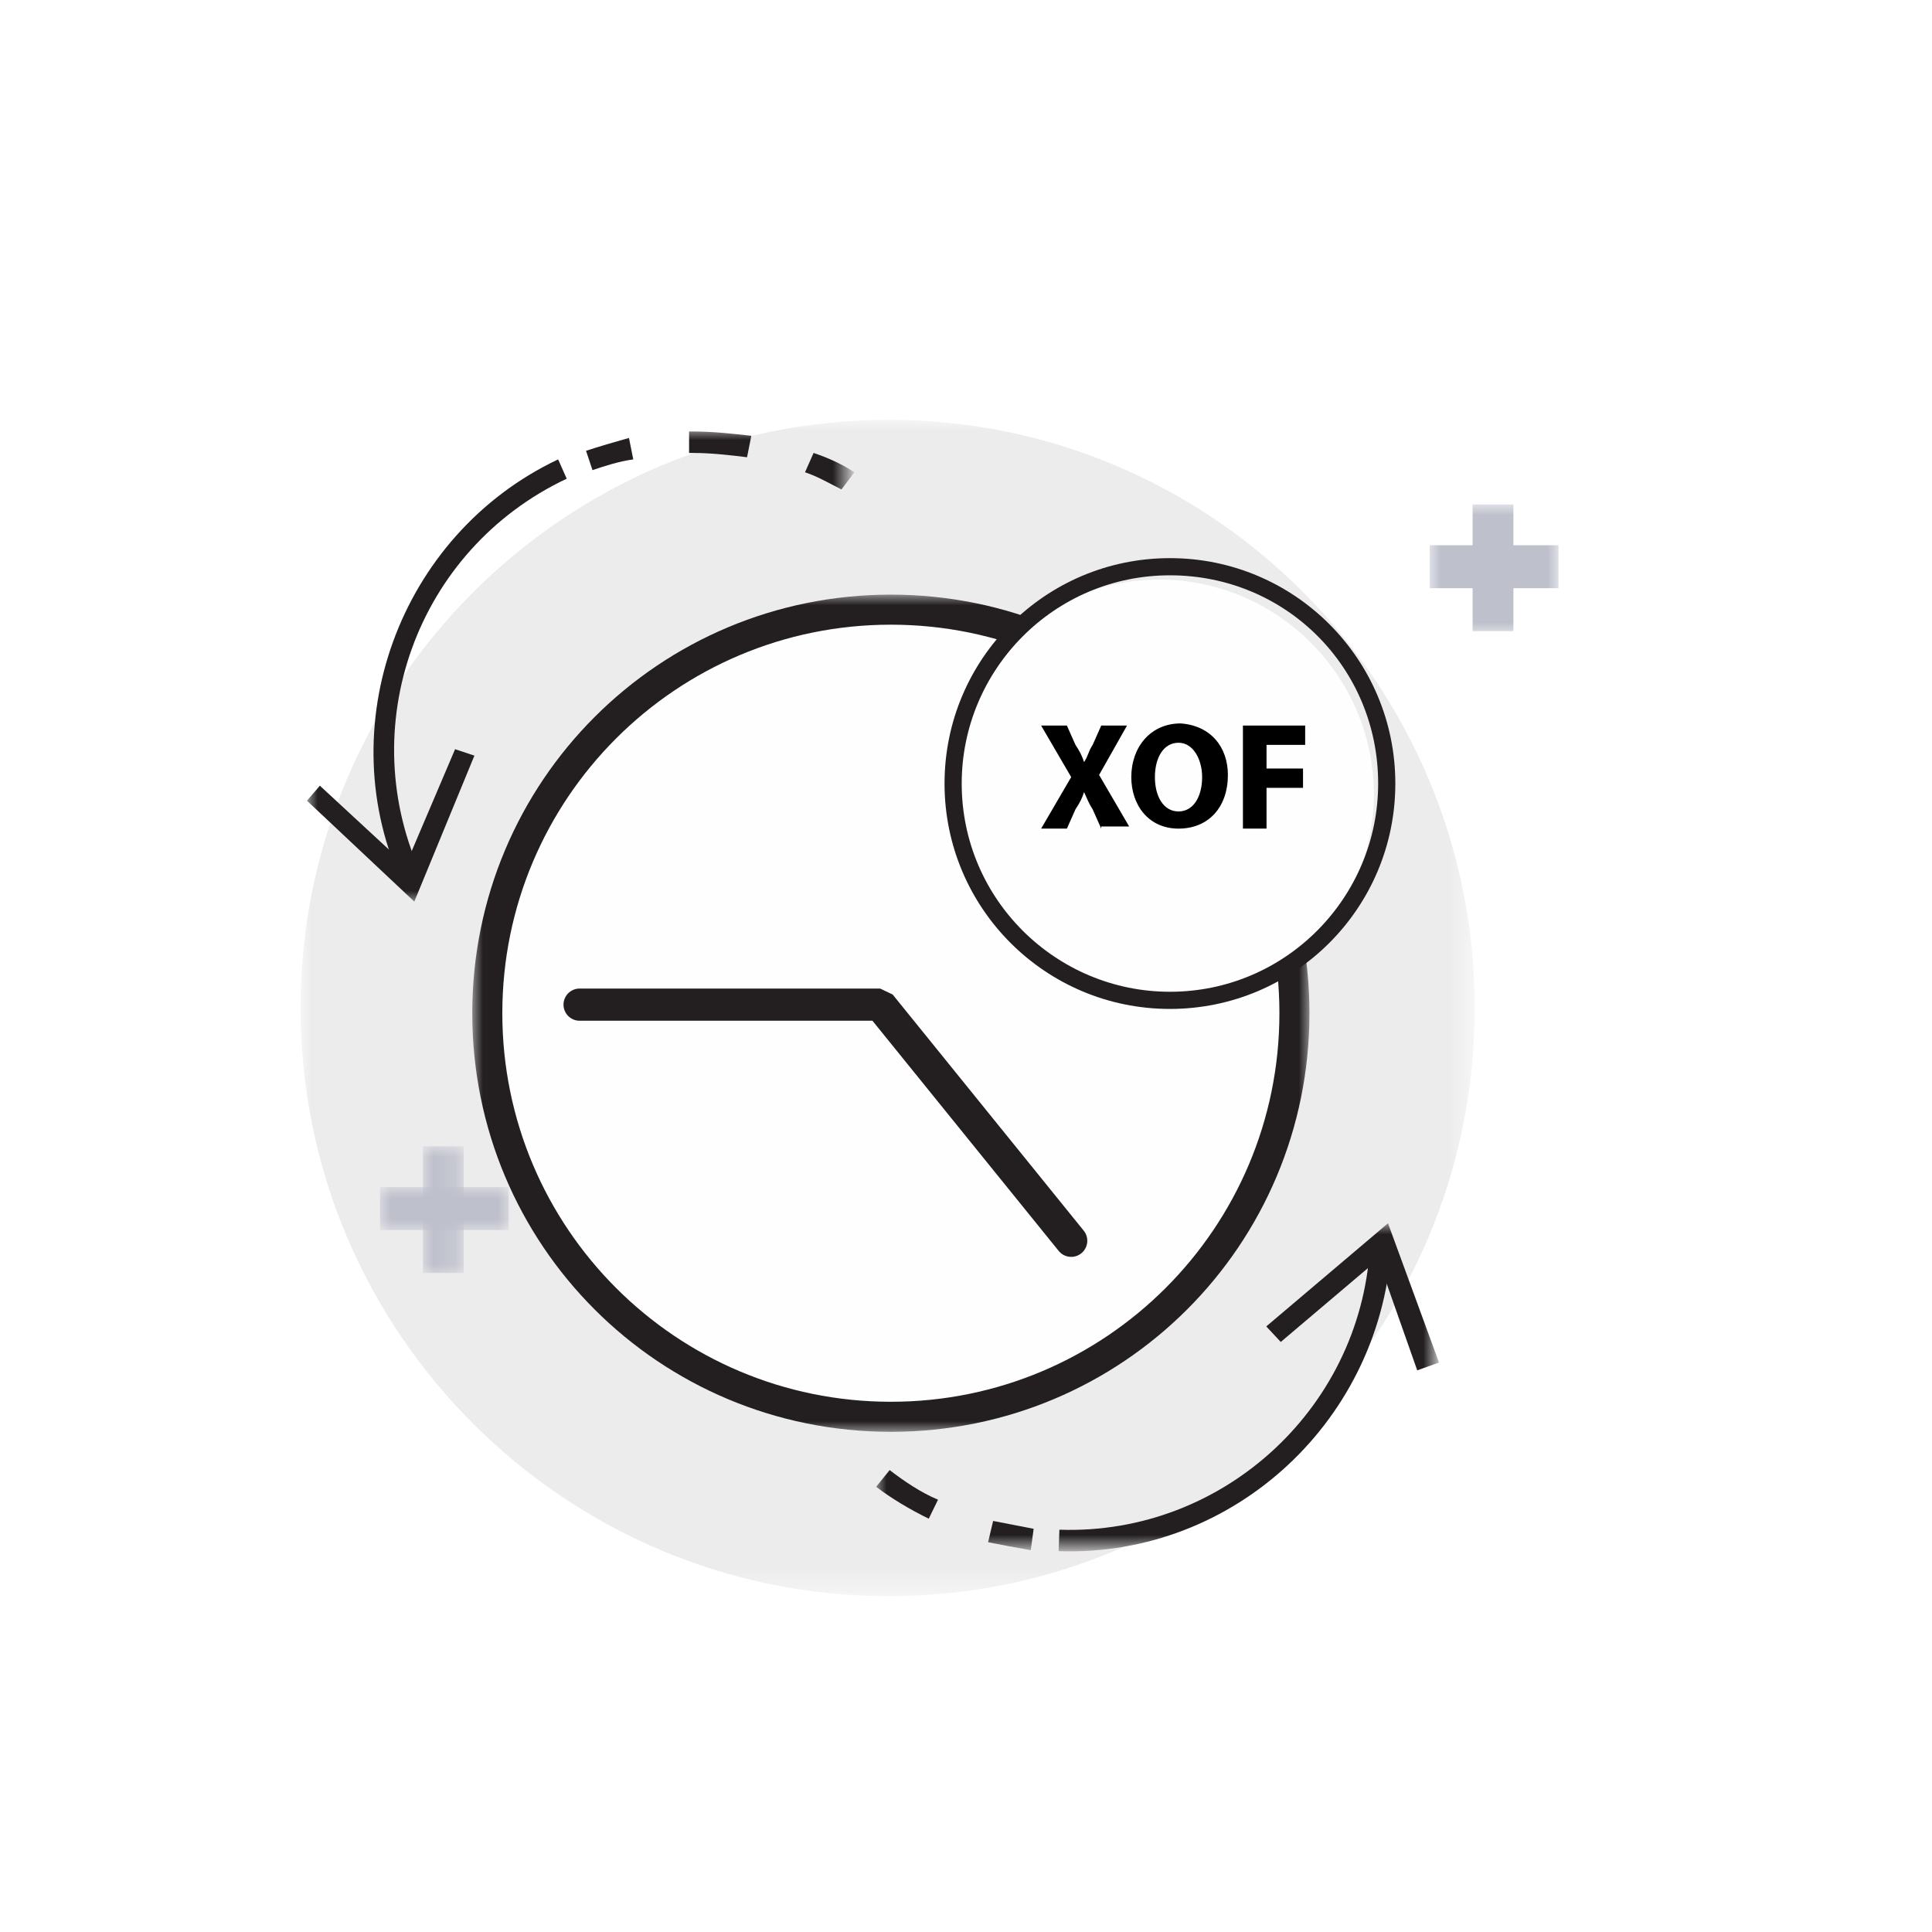 <?xml version="1.0" encoding="utf-8"?>
<!-- Generator: Adobe Illustrator 23.0.0, SVG Export Plug-In . SVG Version: 6.00 Build 0)  -->
<svg version="1.1" id="Calque_1" xmlns="http://www.w3.org/2000/svg" xmlns:xlink="http://www.w3.org/1999/xlink" x="0px" y="0px"
	 viewBox="0 0 90 90" style="enable-background:new 0 0 90 90;" xml:space="preserve">
<style type="text/css">
	.st0{filter:url(#Adobe_OpacityMaskFilter);}
	.st1{fill-rule:evenodd;clip-rule:evenodd;fill:#FFFFFF;}
	.st2{mask:url(#mask-2_1_);fill-rule:evenodd;clip-rule:evenodd;fill:#EDECED;}
	.st3{filter:url(#Adobe_OpacityMaskFilter_1_);}
	.st4{mask:url(#mask-4_1_);}
	.st5{fill-rule:evenodd;clip-rule:evenodd;fill:#BEC0CC;}
	.st6{filter:url(#Adobe_OpacityMaskFilter_2_);}
	.st7{mask:url(#mask-4_2_);fill-rule:evenodd;clip-rule:evenodd;fill:#BEC0CC;}
	.st8{filter:url(#Adobe_OpacityMaskFilter_3_);}
	.st9{mask:url(#mask-4_3_);fill-rule:evenodd;clip-rule:evenodd;fill:#BEC0CC;}
	.st10{filter:url(#Adobe_OpacityMaskFilter_4_);}
	.st11{mask:url(#mask-4_4_);}
	.st12{fill-rule:evenodd;clip-rule:evenodd;fill:#FEFEFE;}
	.st13{fill-rule:evenodd;clip-rule:evenodd;fill:#231F20;}
	.st14{fill:none;stroke:#231F20;stroke-width:1.5;stroke-linecap:round;stroke-linejoin:bevel;}
	.st15{filter:url(#Adobe_OpacityMaskFilter_5_);}
	.st16{mask:url(#mask-4_5_);}
	.st17{filter:url(#Adobe_OpacityMaskFilter_6_);}
	.st18{mask:url(#mask-4_6_);}
	.st19{display:none;fill-rule:evenodd;clip-rule:evenodd;fill:#231F20;}
</style>
<title>24/7 banking</title>
<desc>Created with Sketch.</desc>
<g>
	<g id="Group-27" transform="translate(14, 8.7)">
		<g id="Group-3" transform="translate(0, 10.656)">
			<g id="Clip-2">
			</g>
			<defs>
				<filter id="Adobe_OpacityMaskFilter" filterUnits="userSpaceOnUse" x="0" y="0.2" width="54.8" height="54.8">
					<feColorMatrix  type="matrix" values="1 0 0 0 0  0 1 0 0 0  0 0 1 0 0  0 0 0 1 0"/>
				</filter>
			</defs>
			<mask maskUnits="userSpaceOnUse" x="0" y="0.2" width="54.8" height="54.8" id="mask-2_1_">
				<g class="st0">
					<polygon id="path-1_1_" class="st1" points="0,0.2 54.7,0.2 54.7,55 0,55 					"/>
				</g>
			</mask>
			<path id="Fill-1" class="st2" d="M54.7,27.6C54.7,42.7,42.5,55,27.4,55C12.3,55,0,42.7,0,27.6C0,12.5,12.3,0.2,27.4,0.2
				C42.5,0.2,54.7,12.5,54.7,27.6"/>
		</g>
		<g id="Clip-5">
		</g>
		<defs>
			<filter id="Adobe_OpacityMaskFilter_1_" filterUnits="userSpaceOnUse" x="52.6" y="14.8" width="6" height="6">
				<feColorMatrix  type="matrix" values="1 0 0 0 0  0 1 0 0 0  0 0 1 0 0  0 0 0 1 0"/>
			</filter>
		</defs>
		<mask maskUnits="userSpaceOnUse" x="52.6" y="14.8" width="6" height="6" id="mask-4_1_">
			<g class="st3">
				<polygon id="path-3_1_" class="st1" points="0,65.7 62.6,65.7 62.6,0 0,0 				"/>
			</g>
		</mask>
		<g id="Group-5" class="st4">
			<g transform="translate(52, 14)">
				<polygon id="Fill-4" class="st5" points="2.6,6.7 4.5,6.7 4.5,0.8 2.6,0.8 				"/>
				<polygon id="Fill-6" class="st5" points="0.6,4.7 6.6,4.7 6.6,2.7 0.6,2.7 				"/>
			</g>
		</g>
		<defs>
			<filter id="Adobe_OpacityMaskFilter_2_" filterUnits="userSpaceOnUse" x="5.7" y="44.7" width="1.9" height="6">
				<feColorMatrix  type="matrix" values="1 0 0 0 0  0 1 0 0 0  0 0 1 0 0  0 0 0 1 0"/>
			</filter>
		</defs>
		<mask maskUnits="userSpaceOnUse" x="5.7" y="44.7" width="1.9" height="6" id="mask-4_2_">
			<g class="st6">
				<polygon id="path-3_2_" class="st1" points="0,65.7 62.6,65.7 62.6,0 0,0 				"/>
			</g>
		</mask>
		<polygon id="Fill-7" class="st7" points="5.7,50.6 7.6,50.6 7.6,44.7 5.7,44.7 		"/>
		<defs>
			<filter id="Adobe_OpacityMaskFilter_3_" filterUnits="userSpaceOnUse" x="3.7" y="46.6" width="6" height="2">
				<feColorMatrix  type="matrix" values="1 0 0 0 0  0 1 0 0 0  0 0 1 0 0  0 0 0 1 0"/>
			</filter>
		</defs>
		<mask maskUnits="userSpaceOnUse" x="3.7" y="46.6" width="6" height="2" id="mask-4_3_">
			<g class="st8">
				<polygon id="path-3_3_" class="st1" points="0,65.7 62.6,65.7 62.6,0 0,0 				"/>
			</g>
		</mask>
		<polygon id="Fill-8" class="st9" points="3.7,48.6 9.7,48.6 9.7,46.6 3.7,46.6 		"/>
		<defs>
			<filter id="Adobe_OpacityMaskFilter_4_" filterUnits="userSpaceOnUse" x="8" y="19" width="39" height="39">
				<feColorMatrix  type="matrix" values="1 0 0 0 0  0 1 0 0 0  0 0 1 0 0  0 0 0 1 0"/>
			</filter>
		</defs>
		<mask maskUnits="userSpaceOnUse" x="8" y="19" width="39" height="39" id="mask-4_4_">
			<g class="st10">
				<polygon id="path-3_4_" class="st1" points="0,65.7 62.6,65.7 62.6,0 0,0 				"/>
			</g>
		</mask>
		<g id="Group-2" class="st11">
			<g transform="translate(8, 19)">
				<path id="Fill-11" class="st12" d="M39,19.5C39,29.7,30.5,38,20,38C9.5,38,1,29.7,1,19.5S9.5,1,20,1C30.5,1,39,9.3,39,19.5"/>
				<path id="Path-2" class="st13" d="M19.5,1.4c-10,0-18.1,8.1-18.1,18.1c0,10,8.1,18.1,18.1,18.1c10,0,18.1-8.1,18.1-18.1
					C37.6,9.5,29.5,1.4,19.5,1.4 M19.5,39C8.7,39,0,30.3,0,19.5C0,8.7,8.7,0,19.5,0C30.3,0,39,8.7,39,19.5C39,30.3,30.3,39,19.5,39
					 M0,0"/>
				<polyline id="Path-3" class="st14" points="27.9,30.1 19,19.1 5,19.1 				"/>
			</g>
		</g>
		<defs>
			<filter id="Adobe_OpacityMaskFilter_5_" filterUnits="userSpaceOnUse" x="26.8" y="48.3" width="26.2" height="15.3">
				<feColorMatrix  type="matrix" values="1 0 0 0 0  0 1 0 0 0  0 0 1 0 0  0 0 0 1 0"/>
			</filter>
		</defs>
		<mask maskUnits="userSpaceOnUse" x="26.8" y="48.3" width="26.2" height="15.3" id="mask-4_5_">
			<g class="st15">
				<polygon id="path-3_5_" class="st1" points="0,65.7 62.6,65.7 62.6,0 0,0 				"/>
			</g>
		</mask>
		<g id="Group" class="st16">
			
				<g transform="translate(39.5, 55.5) rotate(2) translate(-39.5, -55.5) translate(26, 47)">
				<path id="Fill-13" class="st13" d="M8.3,16.7c-0.7-0.1-1.4-0.2-2-0.3l0.2-1c0.6,0.1,1.3,0.2,1.9,0.3L8.3,16.7z"/>
				<path id="Fill-14" class="st13" d="M3.5,15.4C2.6,15,1.7,14.5,1,14l0.6-0.8c0.7,0.5,1.5,1,2.3,1.3L3.5,15.4z"/>
				<path id="Fill-16" class="st13" d="M9.6,16.7l0-1c7.7,0,14-6.3,14-14l1,0C24.5,10,17.8,16.7,9.6,16.7"/>
				<polygon id="Fill-17" class="st13" points="26,7.7 24,2.6 19.6,6.6 18.9,5.9 24.4,0.9 27,7.3 				"/>
			</g>
		</g>
		<defs>
			<filter id="Adobe_OpacityMaskFilter_6_" filterUnits="userSpaceOnUse" x="0.3" y="11.3" width="25.4" height="22">
				<feColorMatrix  type="matrix" values="1 0 0 0 0  0 1 0 0 0  0 0 1 0 0  0 0 0 1 0"/>
			</filter>
		</defs>
		<mask maskUnits="userSpaceOnUse" x="0.3" y="11.3" width="25.4" height="22" id="mask-4_6_">
			<g class="st17">
				<polygon id="path-3_6_" class="st1" points="0,65.7 62.6,65.7 62.6,0 0,0 				"/>
			</g>
		</mask>
		<g id="Group-4" class="st18">
			<g transform="translate(0, 11)">
				<path id="Fill-18" class="st13" d="M13.6,2.2l-0.3-0.9c0.6-0.2,1.3-0.4,2-0.6l0.2,1C14.8,1.8,14.2,2,13.6,2.2"/>
				<path id="Fill-19" class="st13" d="M20.8,1.6c-0.8-0.1-1.7-0.2-2.5-0.2l-0.2,0l0-1l0.2,0c0.9,0,1.8,0.1,2.7,0.2L20.8,1.6z"/>
				<path id="Fill-20" class="st13" d="M25.2,3.1c-0.6-0.3-1.1-0.6-1.7-0.8l0.4-0.9c0.6,0.2,1.3,0.5,1.9,0.9L25.2,3.1z"/>
				<path id="Fill-21" class="st13" d="M4.8,21.6C1.3,14.2,4.6,5.2,12,1.7l0.4,0.9c-7,3.3-10,11.6-6.7,18.6L4.8,21.6z"/>
				<polygon id="Fill-22" class="st13" points="5.3,22.3 0.3,17.6 0.9,16.9 4.9,20.6 7.2,15.2 8.1,15.5 				"/>
			</g>
		</g>
	</g>
	<g transform="translate(44, 26)">
		<path class="st12" d="M10,21C4.5,21,0,16.5,0,11S4.5,1,10,1c5.5,0,10,4.5,10,10S15.5,21,10,21z"/>
		<path id="Fill-12" class="st13" d="M10.5,0.8c-5.4,0-9.7,4.4-9.7,9.7c0,5.4,4.4,9.7,9.7,9.7c5.4,0,9.7-4.4,9.7-9.7
			C20.2,5.1,15.9,0.8,10.5,0.8 M10.5,21C4.7,21,0,16.3,0,10.5C0,4.7,4.7,0,10.5,0C16.3,0,21,4.7,21,10.5C21,16.3,16.3,21,10.5,21"/>
		<path id="Fill-25" class="st19" d="M12.6,13.4v-1.2H12L12.6,13.4z M12.6,11.4V10h-1.6l0.7,1.4H12.6z M10.6,11.4L9.9,10H8.8v1.4
			H10.6z M9.5,9.1L8.8,7.7v1.4H9.5z M14.2,12.3h-0.7v2.6h-1.2L11,12.3H8.8v2.6H7.9v-2.6H7.2v-0.9h0.7V10H7.2V9.1h0.7V6.9h1.5
			l1.1,2.2h2.1V6.9h0.9v2.2h0.7V10h-0.7v1.4h0.7V12.3z"/>
		<g>
			<path d="M7.3,12.6l-0.4-0.9c-0.2-0.3-0.3-0.6-0.4-0.8h0c-0.1,0.3-0.2,0.5-0.4,0.8l-0.4,0.9H4.5l1.4-2.4L4.5,7.8h1.2l0.4,0.9
				C6.3,9,6.4,9.2,6.5,9.5h0C6.7,9.2,6.7,9,6.9,8.7l0.4-0.9h1.2l-1.3,2.3l1.4,2.4H7.3z"/>
			<path d="M13.2,10.1c0,1.5-0.9,2.5-2.3,2.5c-1.4,0-2.2-1.1-2.2-2.4c0-1.4,0.9-2.5,2.3-2.5C12.4,7.8,13.2,8.8,13.2,10.1z M9.8,10.2
				c0,0.9,0.4,1.6,1.1,1.6c0.7,0,1.1-0.7,1.1-1.6c0-0.8-0.4-1.6-1.1-1.6C10.2,8.6,9.8,9.3,9.8,10.2z"/>
			<path d="M13.9,7.8h2.9v0.9H15v1.1h1.7v0.9H15v1.9h-1.1V7.8z"/>
		</g>
	</g>
</g>
</svg>
